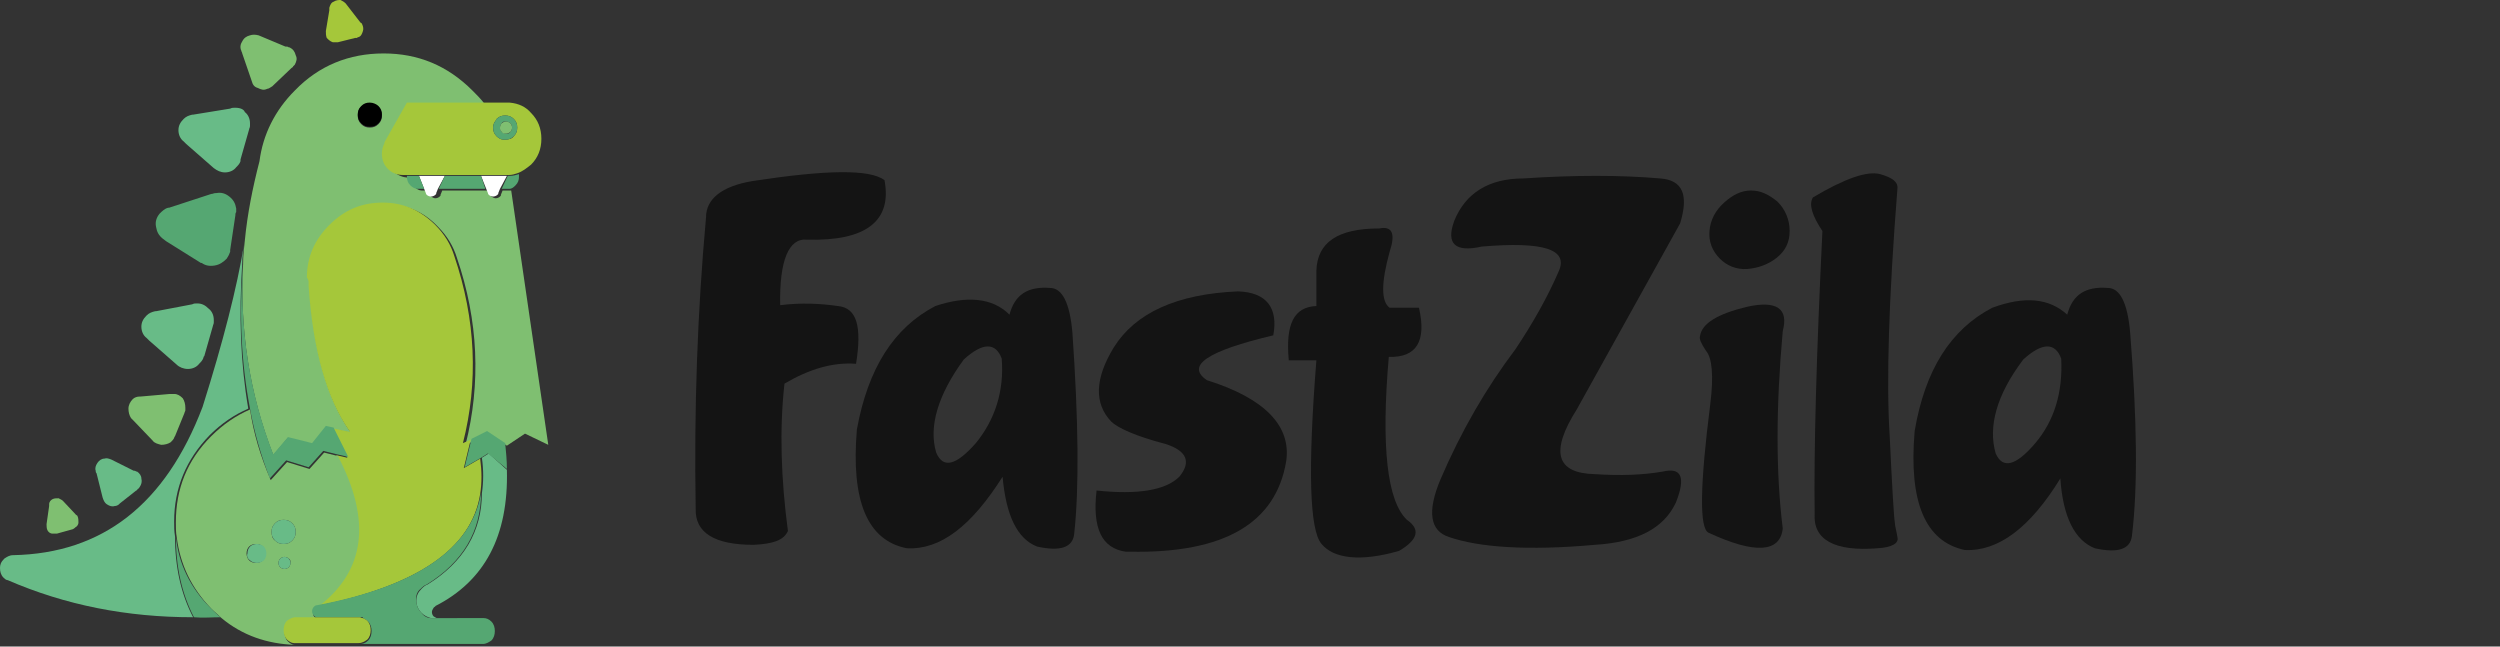 <?xml version="1.0" encoding="UTF-8"?> <!-- Generator: Adobe Illustrator 23.0.3, SVG Export Plug-In . SVG Version: 6.00 Build 0) --> <svg xmlns="http://www.w3.org/2000/svg" xmlns:xlink="http://www.w3.org/1999/xlink" id="Слой_1" x="0px" y="0px" viewBox="0 0 290 75" style="enable-background:new 0 0 290 75;" xml:space="preserve"><rect x="0" y="0" width="290" height="75" fill="#333333" stroke="none"/> <style type="text/css"> .st0{fill:#7FBF71;} .st1{fill:#A5C73A;} .st2{fill:#55A772;} .st3{fill:#FFFFFF;} .st4{fill:#68BB87;} .st5{fill:#141414;} </style> <path class="st0" d="M30,4.1C29.9,4.1,29.9,4.1,30,4.1c-0.4-0.1-0.7-0.1-1,0c-0.4,0.1-0.7,0.3-0.9,0.7c-0.2,0.3-0.3,0.7-0.1,1.1 c0,0.1,0.1,0.2,0.1,0.3l1.1,3.2l0,0c0.1,0.4,0.3,0.7,0.7,0.8c0.4,0.2,0.7,0.3,1.1,0.1c0.2,0,0.4-0.2,0.6-0.3l0.1-0.1l2.1-2 C33.9,7.8,34,7.8,34,7.7c0.1-0.1,0.1-0.1,0.2-0.2c0.2-0.4,0.3-0.7,0.1-1.1C34.2,6,34,5.7,33.6,5.5c0,0,0,0-0.1,0 c-0.1-0.1-0.2-0.1-0.4-0.1L30,4.1z"></path> <path class="st1" d="M40.1,0.4L40.1,0.4c-0.2-0.2-0.4-0.3-0.6-0.4c-0.2,0-0.5,0-0.8,0.2c-0.3,0.1-0.4,0.4-0.5,0.7c0,0.1,0,0.2,0,0.3 l-0.4,2.4l0,0c0,0.3,0,0.5,0.1,0.8c0.2,0.2,0.4,0.4,0.7,0.5c0.2,0,0.3,0,0.5,0h0.1l2-0.5c0.1,0,0.1,0,0.2,0c0,0,0.1-0.1,0.2-0.1 c0.3-0.1,0.4-0.4,0.5-0.7s0-0.6-0.1-0.8l0,0c0-0.1-0.1-0.1-0.2-0.2L40.1,0.4z"></path> <path class="st0" d="M56.1,11.9c-0.4-0.5-0.8-0.9-1.3-1.4c-2.9-2.9-6.3-4.3-10.3-4.3S37,7.6,34.2,10.5c-2.3,2.3-3.7,5.1-4.1,8.2 c-0.8,3.1-1.4,6.1-1.7,9.2l0,0c-0.1,0.9-0.2,1.8-0.2,2.7c-0.4,7.6,0.7,15,3.5,22.2l1.7-2l2.8,0.8l1.6-2l0.9,0.2l2,0.4 c-2.7-3.8-4.3-9.5-4.8-16.9c0-0.2,0-0.4,0-0.6l0,0c0-0.1,0-0.2,0-0.3c0-2.4,0.9-4.4,2.6-6.1c1.7-1.7,3.7-2.6,6.2-2.6 c2.4,0,4.4,0.8,6.1,2.6c1.1,1.1,1.8,2.3,2.2,3.6c2.5,7.3,2.8,14.6,1,21.7l0.9-0.4l1.8-0.9l2.1,1.4l2.1-1.4l2.7,1.3l-4.3-29.5h-0.1 h-0.9l-0.2,0.5v0.1L58,22.8c-0.1,0.1-0.3,0.2-0.5,0.2s-0.3-0.1-0.5-0.2c-0.1-0.1-0.1-0.1-0.1-0.2l0,0l-0.2-0.5h-5.4l-0.2,0.5v0.1 L51,22.8c-0.1,0.1-0.3,0.2-0.5,0.2s-0.3-0.1-0.5-0.2c-0.1-0.1-0.1-0.1-0.1-0.2l0,0l-0.2-0.5h-0.5c0,0-0.1,0-0.2,0h-0.1 c-0.3,0-0.6-0.2-0.8-0.4c-0.3-0.3-0.4-0.6-0.4-1l0,0v-0.1h-0.3c-0.7,0-1.3-0.3-1.8-0.7c-0.5-0.5-0.7-1.1-0.7-1.8 c0-0.5,0.1-0.9,0.3-1.2c0,0,0,0,0-0.1l2.6-4.6h8.3V11.9z M41.9,12.4c0.3-0.3,0.6-0.4,1-0.4s0.7,0.1,1,0.4s0.4,0.6,0.4,1 s-0.1,0.7-0.4,1c-0.3,0.3-0.6,0.4-1,0.4s-0.7-0.1-1-0.4s-0.4-0.6-0.4-1S41.6,12.6,41.9,12.4z"></path> <path d="M42.9,11.9c-0.4,0-0.7,0.1-1,0.4s-0.4,0.6-0.4,1s0.1,0.7,0.4,1c0.3,0.3,0.6,0.4,1,0.4s0.7-0.1,1-0.4s0.4-0.6,0.4-1 s-0.1-0.7-0.4-1C43.7,12.1,43.3,11.9,42.9,11.9z"></path> <path class="st1" d="M59.1,11.9h-3h-8.9l-2.6,4.6c0,0,0,0,0,0.1c-0.2,0.4-0.3,0.8-0.3,1.2c0,0.7,0.2,1.3,0.7,1.8s1.1,0.7,1.8,0.7 h0.3l0,0h1.4h3h4.2h3h0.1h0.1H59c0.4,0,0.7-0.1,1-0.2c0.6-0.2,1.1-0.6,1.6-1c0.8-0.8,1.2-1.8,1.2-3s-0.4-2.2-1.2-3 C61,12.4,60.2,12,59.1,11.9z M58.6,16.2c-0.1,0-0.1,0-0.2,0c-0.3,0-0.6-0.2-0.8-0.4c-0.3-0.3-0.4-0.6-0.4-1c0-0.3,0.1-0.6,0.3-0.8 c0-0.1,0.1-0.1,0.1-0.2c0.3-0.3,0.6-0.4,1-0.4s0.7,0.1,1,0.4s0.4,0.6,0.4,1s-0.1,0.7-0.4,1C59.4,16.1,59,16.2,58.6,16.2z"></path> <path class="st2" d="M58.4,16.2c0.1,0,0.1,0,0.2,0c0.4,0,0.7-0.1,1-0.4s0.4-0.6,0.4-1s-0.1-0.7-0.4-1c-0.3-0.3-0.6-0.4-1-0.4 s-0.7,0.1-1,0.4c0,0-0.1,0.1-0.1,0.2c-0.2,0.2-0.3,0.5-0.3,0.8c0,0.4,0.1,0.7,0.4,1C57.8,16,58.1,16.2,58.4,16.2z M58.7,14.1 c0.2,0,0.4,0.1,0.5,0.2s0.2,0.3,0.2,0.5s-0.1,0.4-0.2,0.5c-0.1,0.2-0.3,0.2-0.5,0.2s-0.4-0.1-0.5-0.2l0,0C58.1,15.2,58,15,58,14.9 c0,0,0,0,0-0.1c0-0.2,0.1-0.4,0.2-0.5C58.3,14.1,58.4,14.1,58.7,14.1z"></path> <path class="st0" d="M59.2,14.3c-0.1-0.1-0.3-0.2-0.5-0.2s-0.4,0.1-0.5,0.2S58,14.6,58,14.8c0,0,0,0,0,0.1c0,0.2,0.1,0.3,0.2,0.4 l0,0c0.1,0.2,0.3,0.2,0.5,0.2s0.4-0.1,0.5-0.2s0.2-0.3,0.2-0.5C59.4,14.6,59.3,14.4,59.2,14.3z"></path> <path class="st3" d="M51.6,20.4h-3l0.6,1.5l0.2,0.5l0,0c0,0.1,0.1,0.2,0.1,0.2c0.1,0.1,0.3,0.2,0.5,0.2s0.4-0.1,0.5-0.2l0.1-0.1 v-0.1l0.2-0.5L51.6,20.4z"></path> <path class="st2" d="M60.2,20.5C60.2,20.5,60.2,20.4,60.2,20.5c0-0.1,0-0.2,0-0.3c-0.3,0.1-0.7,0.2-1,0.2h-0.1H59h-0.1l-0.7,1.5H59 h0.1c0.3,0,0.5-0.2,0.7-0.4C60.1,21.2,60.2,20.9,60.2,20.5z"></path> <path class="st3" d="M58.8,20.4h-3l0.6,1.5l0.2,0.5l0,0c0,0.1,0.1,0.2,0.1,0.2c0.1,0.1,0.3,0.2,0.5,0.2s0.4-0.1,0.5-0.2l0.1-0.1 v-0.1l0.2-0.5L58.8,20.4z"></path> <path class="st2" d="M55.8,20.4h-4.2l-0.7,1.5h5.4L55.8,20.4z"></path> <path class="st2" d="M47.2,20.4C47.2,20.4,47.2,20.5,47.2,20.4L47.2,20.4c0,0.5,0.1,0.8,0.4,1.1c0.2,0.2,0.5,0.4,0.8,0.4h0.3h0.5 l-0.6-1.5H47.2z"></path> <path class="st1" d="M35.8,32.6c0,0.2,0,0.4,0,0.6c0.5,7.4,2.1,13.1,4.8,16.9l-2-0.4l1.7,3.4L39,52.8c3.9,7.5,3.1,13.3-2.3,17.5 c11.6-2.3,18-6.6,19-13c0.2-1.3,0.2-2.6,0-4.1l-1.9,1.1l0.8-3.3l-0.9,0.4c1.8-7.1,1.5-14.3-1-21.7c-0.4-1.3-1.1-2.5-2.2-3.6 c-1.7-1.7-3.7-2.6-6.1-2.6c-2.4,0-4.4,0.8-6.2,2.6c-1.7,1.7-2.6,3.7-2.6,6.1C35.7,32.3,35.7,32.4,35.8,32.6L35.8,32.6z"></path> <path class="st4" d="M28.1,30.5c0-0.7,0.1-1.4,0.2-2.1c-0.8,4.9-2.4,11.2-4.8,18.8c-4.3,11.3-11.6,17-22,17.2l0,0 c-0.4,0-0.7,0.2-1,0.4C0.1,65.2,0,65.5,0,65.9s0.1,0.8,0.4,1.1c0.1,0.1,0.3,0.3,0.5,0.3c6.7,2.9,13.8,4.3,21.5,4.3 c-1.4-2.7-2.1-5.8-2.1-9.4c-0.1-0.6-0.1-1.1-0.1-1.7c0-3.9,1.4-7.2,4.1-10c1.4-1.4,2.9-2.4,4.5-3.1C27.9,42.2,27.7,36.6,28.1,30.5z"></path> <path class="st2" d="M33.4,50.7l-1.7,2c-2.8-7.2-3.9-14.6-3.5-22.2c-0.5,6-0.2,11.7,0.8,16.9c0.5,2.8,1.3,5.5,2.3,8.1l1.9-2.1 l2.6,0.8l1.7-1.9l1.6,0.4l1.3,0.3l-1.7-3.4l-0.9-0.2l-1.6,2L33.4,50.7z"></path> <path class="st0" d="M29,47.5c-1.6,0.7-3.1,1.7-4.5,3.1c-2.8,2.8-4.1,6.1-4.1,10c0,0.6,0,1.2,0.1,1.7c0.4,3.2,1.7,5.9,4,8.3 c0.4,0.4,0.8,0.7,1.2,1.1c2.4,2,5.3,3,8.5,3.1l0,0c-0.3,0-0.6-0.2-0.8-0.4c-0.3-0.3-0.4-0.7-0.4-1.1s0.1-0.8,0.4-1.1 c0.3-0.3,0.6-0.4,1-0.4h0.1c0.1,0,0.1,0,0.2,0c0.6,0,1.2,0,1.8,0c0.1,0,0.2,0,0.3,0c-0.1,0-0.2,0-0.2-0.1c-0.1-0.1-0.1-0.1-0.1-0.1 c-0.1-0.1-0.2-0.3-0.2-0.5s0.1-0.4,0.2-0.5c0.1-0.1,0.3-0.2,0.4-0.2c5.5-4.2,6.2-10,2.3-17.5l-1.6-0.4l-1.7,1.9l-2.6-0.8l-1.9,2.1 C30.2,52.9,29.4,50.2,29,47.5z M31.5,61.7c0-0.4,0.1-0.7,0.4-1c0.3-0.3,0.6-0.4,1-0.4s0.7,0.1,1,0.4s0.4,0.6,0.4,1s-0.1,0.7-0.4,1 c-0.3,0.3-0.6,0.4-1,0.4s-0.7-0.1-1-0.4C31.6,62.5,31.5,62.1,31.5,61.7z M33.7,65.3c0,0.2-0.1,0.4-0.2,0.5C33.4,65.9,33.2,66,33,66 s-0.4-0.1-0.5-0.2s-0.2-0.3-0.2-0.5s0.1-0.4,0.2-0.5c0.1-0.1,0.3-0.2,0.5-0.2s0.4,0.1,0.5,0.2C33.7,64.9,33.7,65.1,33.7,65.3z M29.7,65.3c-0.3,0-0.6-0.1-0.8-0.3s-0.3-0.5-0.3-0.8s0.1-0.6,0.3-0.8s0.5-0.3,0.8-0.3s0.6,0.1,0.8,0.3s0.3,0.5,0.3,0.8 s-0.1,0.6-0.3,0.8S30,65.3,29.7,65.3z"></path> <path class="st4" d="M31.9,60.7c-0.3,0.3-0.4,0.6-0.4,1s0.1,0.7,0.4,1c0.3,0.3,0.6,0.4,1,0.4s0.7-0.1,1-0.4s0.4-0.6,0.4-1 s-0.1-0.7-0.4-1c-0.3-0.3-0.6-0.4-1-0.4S32.2,60.4,31.9,60.7z"></path> <path class="st4" d="M33.5,65.8c0.1-0.1,0.2-0.3,0.2-0.5s-0.1-0.4-0.2-0.5c-0.1-0.1-0.3-0.2-0.5-0.2s-0.4,0.1-0.5,0.2 s-0.2,0.3-0.2,0.5s0.1,0.4,0.2,0.5c0.1,0.1,0.3,0.2,0.5,0.2S33.4,65.9,33.5,65.8z"></path> <path class="st4" d="M29,65c0.2,0.2,0.5,0.3,0.8,0.3s0.6-0.1,0.8-0.3s0.3-0.5,0.3-0.8s-0.1-0.6-0.3-0.8s-0.5-0.3-0.8-0.3 s-0.6,0.1-0.8,0.3s-0.3,0.5-0.3,0.8C28.6,64.5,28.7,64.8,29,65z"></path> <path class="st4" d="M56.7,52.6l-0.8,0.5c0.2,1.4,0.2,2.8,0,4.1c0,4.4-2.1,8-6.3,10.6c-0.3,0.1-0.5,0.3-0.7,0.5 c-0.4,0.4-0.6,0.8-0.6,1.4c0,0.5,0.2,1,0.6,1.4c0.3,0.3,0.7,0.5,1.1,0.6h0.5h0.2c-0.1,0-0.2-0.1-0.4-0.2c-0.1-0.1-0.2-0.3-0.2-0.5 s0.1-0.3,0.2-0.5l0.1-0.1c0,0,0.1,0,0.1-0.1c5.7-2.9,8.5-8.1,8.3-15.8L56.7,52.6z"></path> <path class="st2" d="M55.8,53.1l0.8-0.5l2.2,1.8c0-1-0.1-2-0.2-3L56.5,50l-1.8,0.9l-0.8,3.3L55.8,53.1z"></path> <path class="st2" d="M48.8,68.3c0.2-0.2,0.4-0.4,0.7-0.5c4.2-2.6,6.3-6.2,6.3-10.6c-1.1,6.4-7.4,10.8-19,13c-0.2,0-0.3,0.1-0.4,0.2 c-0.1,0.1-0.2,0.3-0.2,0.5s0.1,0.4,0.2,0.5c0,0,0,0,0.1,0.1c0,0,0.1,0.1,0.2,0.1c0.1,0,0.3,0,0.4,0c0.1,0,0.3,0,0.4,0 c1.4,0,2.9,0,4.3,0h0.3v0.1c0.2,0.1,0.4,0.2,0.6,0.4c0.3,0.3,0.4,0.7,0.4,1.1S43,74,42.7,74.3c-0.3,0.3-0.6,0.4-1,0.4H56 c0.4,0,0.7-0.2,1-0.4c0.3-0.3,0.4-0.7,0.4-1.1s-0.1-0.8-0.4-1.1c-0.3-0.3-0.6-0.4-0.9-0.4H51h-0.1h-0.1h-0.2c-0.1,0-0.2,0-0.3,0 s-0.2,0-0.3,0c-0.4,0-0.8-0.2-1.1-0.6c-0.4-0.4-0.6-0.9-0.6-1.4C48.2,69.1,48.4,68.6,48.8,68.3z"></path> <path class="st1" d="M42.1,71.7c-0.1,0-0.2,0-0.3-0.1c-1.4,0-2.9,0-4.3,0c-0.1,0-0.3,0-0.4,0c-0.1,0-0.3,0-0.4,0c-0.1,0-0.2,0-0.3,0 c-0.6,0-1.2,0-1.8,0h-0.3c-0.4,0-0.7,0.2-1,0.4c-0.3,0.3-0.4,0.7-0.4,1.1s0.1,0.8,0.4,1.1c0.2,0.2,0.5,0.4,0.8,0.4c0,0,0.1,0,0.2,0 l0,0l0,0c0,0,0,0,0.1,0h7.2c0.4,0,0.7-0.2,1-0.4c0.3-0.3,0.4-0.7,0.4-1.1s-0.1-0.8-0.4-1.1C42.5,71.9,42.3,71.8,42.1,71.7z"></path> <path class="st2" d="M25.6,71.6c-0.4-0.3-0.8-0.7-1.2-1.1c-2.3-2.3-3.7-5.1-4-8.3c0,3.6,0.7,6.7,2.1,9.4 C23.5,71.7,24.6,71.6,25.6,71.6z"></path> <path class="st4" d="M27.3,12.5h-0.1c-0.2,0-0.3,0-0.5,0.1l-4.3,0.7h-0.1c-0.4,0.1-0.7,0.2-1,0.5c-0.4,0.4-0.6,0.8-0.6,1.3 s0.2,1,0.6,1.3c0.1,0.1,0.2,0.2,0.3,0.3l3.2,2.8l0,0c0.4,0.3,0.8,0.5,1.3,0.5s1-0.2,1.3-0.6c0.2-0.2,0.4-0.4,0.5-0.7 c0,0,0-0.1,0-0.2l1-3.5c0-0.1,0.1-0.2,0.1-0.4c0-0.1,0-0.2,0-0.3c0-0.5-0.2-1-0.6-1.3C28.3,12.7,27.9,12.5,27.3,12.5z"></path> <path class="st2" d="M19.6,24.1h-0.1c-0.4,0.1-0.7,0.4-1,0.7c-0.4,0.5-0.5,1-0.4,1.5c0.1,0.6,0.3,1,0.8,1.4c0.1,0.1,0.3,0.2,0.4,0.3 l4,2.5c0,0,0,0,0.1,0c0.4,0.3,0.9,0.4,1.5,0.3c0.6-0.1,1-0.4,1.4-0.8c0.2-0.3,0.3-0.5,0.4-0.8c0-0.1,0-0.2,0-0.2l0.6-4 c0-0.1,0-0.3,0.1-0.4c0-0.1,0-0.3,0-0.4c-0.1-0.6-0.3-1-0.8-1.4s-1-0.5-1.5-0.4H25c-0.2,0-0.3,0.1-0.5,0.1L19.6,24.1z"></path> <path class="st4" d="M18.1,36.1H18c-0.4,0.1-0.7,0.2-1,0.5c-0.4,0.4-0.6,0.8-0.6,1.3s0.2,1,0.6,1.3c0.1,0.1,0.2,0.2,0.3,0.3l3.2,2.8 l0,0c0.3,0.3,0.8,0.5,1.3,0.5s1-0.2,1.3-0.6c0.2-0.2,0.4-0.4,0.5-0.7c0-0.1,0-0.1,0.1-0.2l1-3.5c0-0.1,0.1-0.2,0.1-0.4 c0-0.1,0-0.2,0-0.3c0-0.5-0.2-1-0.6-1.3c-0.4-0.4-0.8-0.6-1.3-0.6h-0.1c-0.2,0-0.3,0-0.5,0.1L18.1,36.1z"></path> <path class="st4" d="M12.9,53.3L12.9,53.3c-0.3-0.1-0.5-0.2-0.8-0.1c-0.3,0-0.6,0.2-0.8,0.5s-0.3,0.6-0.2,0.9c0,0.1,0,0.2,0.1,0.3 l0.7,2.8l0,0c0.1,0.3,0.2,0.6,0.5,0.8c0.3,0.2,0.6,0.3,0.9,0.2c0.2,0,0.4-0.1,0.5-0.2l0.1-0.1l1.9-1.5c0.1,0,0.1-0.1,0.2-0.2 c0.1,0,0.1-0.1,0.2-0.2c0.2-0.3,0.3-0.6,0.2-1c0-0.3-0.2-0.6-0.5-0.8c0,0,0,0-0.1,0c-0.1-0.1-0.2-0.1-0.3-0.1L12.9,53.3z"></path> <path class="st0" d="M14.9,47.4c0,0.4,0.1,0.8,0.3,1.1c0.1,0.1,0.2,0.2,0.2,0.2l2.3,2.4l0,0c0.2,0.3,0.6,0.4,1,0.5 c0.4,0,0.8-0.1,1.1-0.3c0.2-0.2,0.3-0.3,0.4-0.5c0,0,0-0.1,0.1-0.2l1.1-2.7c0-0.1,0.1-0.2,0.1-0.3s0-0.2,0-0.3 c0-0.4-0.1-0.8-0.3-1.1c-0.3-0.3-0.6-0.5-1-0.5h-0.1c-0.1,0-0.3,0-0.4,0L16.3,46h-0.1c-0.3,0-0.6,0.1-0.8,0.3 C15.1,46.6,14.9,47,14.9,47.4z"></path> <path class="st0" d="M8.7,61.2c0.2-0.1,0.4-0.3,0.4-0.6c0-0.2,0-0.5-0.1-0.7l0,0c0-0.1-0.1-0.1-0.2-0.2l-1.5-1.6l0,0 C7.2,58,7,57.9,6.8,57.8c-0.3,0-0.5,0-0.7,0.1s-0.4,0.3-0.4,0.6c0,0.1,0,0.1,0,0.2l-0.3,2.1l0,0c0,0.2,0,0.5,0.1,0.7 s0.3,0.4,0.6,0.4c0.1,0,0.3,0,0.4,0h0.1l1.8-0.5C8.4,61.4,8.5,61.4,8.7,61.2C8.6,61.3,8.7,61.3,8.7,61.2z"></path> <g> <path class="st5" d="M102.6,20.9c-1.7-1.3-6.8-1.2-15.3,0.1c-3.6,0.6-5.4,2.1-5.4,4.2c-1,11-1.4,22.2-1.2,33.8 c-0.1,2.8,2.2,4.2,6.7,4.2c2.2-0.1,3.5-0.5,4-1.6c-0.8-6-1-11.8-0.4-17.1c2.9-1.7,5.6-2.5,8.3-2.3c0.7-4.3,0.1-6.5-2.1-6.7 c-2.1-0.3-4.3-0.4-6.7-0.1c-0.1-5.2,1-7.8,3.1-7.6C100.5,28,103.5,25.6,102.6,20.9z"></path> <path class="st5" d="M108.5,35.5c-4.8,2.5-7.8,7.2-9.1,14.3c-0.7,8.3,1.2,12.9,5.8,13.8c3.9,0.2,7.5-2.6,11.1-8.3 c0.4,4.5,1.7,7.2,4,8.1c2.7,0.6,4.1,0.1,4.3-1.4c0.6-5.4,0.5-13.3-0.2-23.4c-0.3-3.5-1.2-5.2-2.6-5.2c-2.6-0.2-4.1,0.8-4.7,3.1 C115.1,34.5,112.1,34.3,108.5,35.5z M113.2,51.4c-2.3,2.6-3.8,3-4.6,1.1c-0.9-3,0.2-6.7,3.2-10.8c2.2-2,3.7-2,4.4-0.1 C116.5,45.4,115.4,48.7,113.2,51.4z"></path> <path class="st5" d="M203.1,22.1c-1.1,0-2.1,0.5-3.1,1.4c-1,0.9-1.6,2-1.7,3.3c-0.1,1.2,0.3,2.3,1.2,3.2c0.8,0.8,1.9,1.3,3.2,1.2 c1.2-0.1,2.4-0.5,3.4-1.3c1-0.8,1.5-1.8,1.5-3.1c0-1.3-0.5-2.5-1.4-3.4C205.1,22.5,204.2,22.1,203.1,22.1z"></path> <path class="st5" d="M220.1,21.9c0.1-0.8-0.6-1.3-2-1.7c-1.5-0.4-4.1,0.5-7.8,2.7c-0.5,0.8-0.1,2.1,1.1,3.9 c-0.7,14.4-1,25.4-0.9,32.8c-0.2,3,2.3,4.4,7.3,4c1.7-0.1,2.5-0.6,2.3-1.3c-0.1-0.7-0.3-1.3-0.3-1.7c-0.1-0.5-0.3-3.8-0.6-10.1 C218.8,44.2,219.1,34.6,220.1,21.9z"></path> <path class="st5" d="M194.9,25.9c1-3.3,0.3-5-2.3-5.2c-4.6-0.4-10-0.4-15.9,0c-4,0-6.7,1.7-8,4.9c-1,2.7,0.1,3.7,3.2,3 c7.1-0.6,10.1,0.3,8.9,2.9c-1.3,3-3,6-5,9c-3.4,4.5-6.3,9.5-8.7,15.1c-1.6,3.8-1.2,6,1,6.7c3.5,1.2,9.1,1.6,16.9,0.9 c4.9-0.3,8-1.9,9.4-4.9c1.2-3,0.6-4.1-1.5-3.6c-2.3,0.4-4.9,0.5-7.9,0.3c-4.5-0.1-5.2-2.6-2.1-7.5L194.9,25.9z"></path> <path class="st5" d="M197.2,39c-0.1,0.3,0.1,0.8,0.7,1.7c0.7,0.8,0.9,2.9,0.5,6.1c-1.2,9.5-1.3,14.5-0.2,15 c5.4,2.5,8.3,2.3,8.6-0.5c-0.8-6.4-0.8-14,0-22.9c0.7-2.6-0.7-3.6-4.2-2.8C199.3,36.4,197.4,37.5,197.2,39z"></path> <path class="st5" d="M135.2,51.5c2.5,0.8,3,2.1,1.6,3.8c-1.6,1.6-4.9,2.1-9.6,1.6c-0.5,4.4,0.6,6.7,3.4,7.1c0.2,0,0.3,0,0.5,0 c10.9,0.2,16.9-3.3,18.1-10.5c0.6-4.1-2.5-7.3-9.2-9.4c-2.5-1.7,0.1-3.4,7.7-5.2c0.6-3.2-0.8-5-4.1-5.1c-7.1,0.3-11.9,2.5-14.4,6.5 c-2.2,3.6-2.3,6.5-0.3,8.6C129.6,49.6,131.7,50.6,135.2,51.5z"></path> <path class="st5" d="M164.6,35.7h-3.4c-1-0.7-1-2.9,0-6.5c0.7-2.1,0.3-3-1.2-2.7c-4.8,0-7.2,1.6-7.3,4.9v4.1 c-2.6,0.1-3.6,2.1-3.2,6.3h3.2c-1,12.6-0.8,19.7,0.6,21.3c1.4,1.7,4.5,2.1,9,0.8c2.2-1.3,2.5-2.5,0.9-3.6c-2.3-2.2-3-8.5-2.1-18.9 C164.3,41.5,165.5,39.6,164.6,35.7z"></path> <path class="st5" d="M247.1,38.6c-0.3-3.5-1.2-5.2-2.6-5.2c-2.6-0.2-4.1,0.8-4.7,3.1c-2.1-1.9-4.9-2.2-8.7-0.8 c-4.8,2.5-7.8,7.2-9,14.3c-0.7,8.2,1.2,12.8,5.8,13.8c3.9,0.2,7.6-2.6,11.1-8.3c0.3,4.5,1.7,7.2,4,8.1c2.7,0.6,4.1,0.1,4.3-1.4 C248,56.5,247.9,48.7,247.1,38.6z M234.7,41.7c2.2-2,3.7-2,4.4-0.1c0.2,3.9-0.8,7.2-3,9.8c-2.3,2.7-3.8,3-4.6,1.2 C230.6,49.5,231.6,45.8,234.7,41.7z"></path> </g> </svg> 